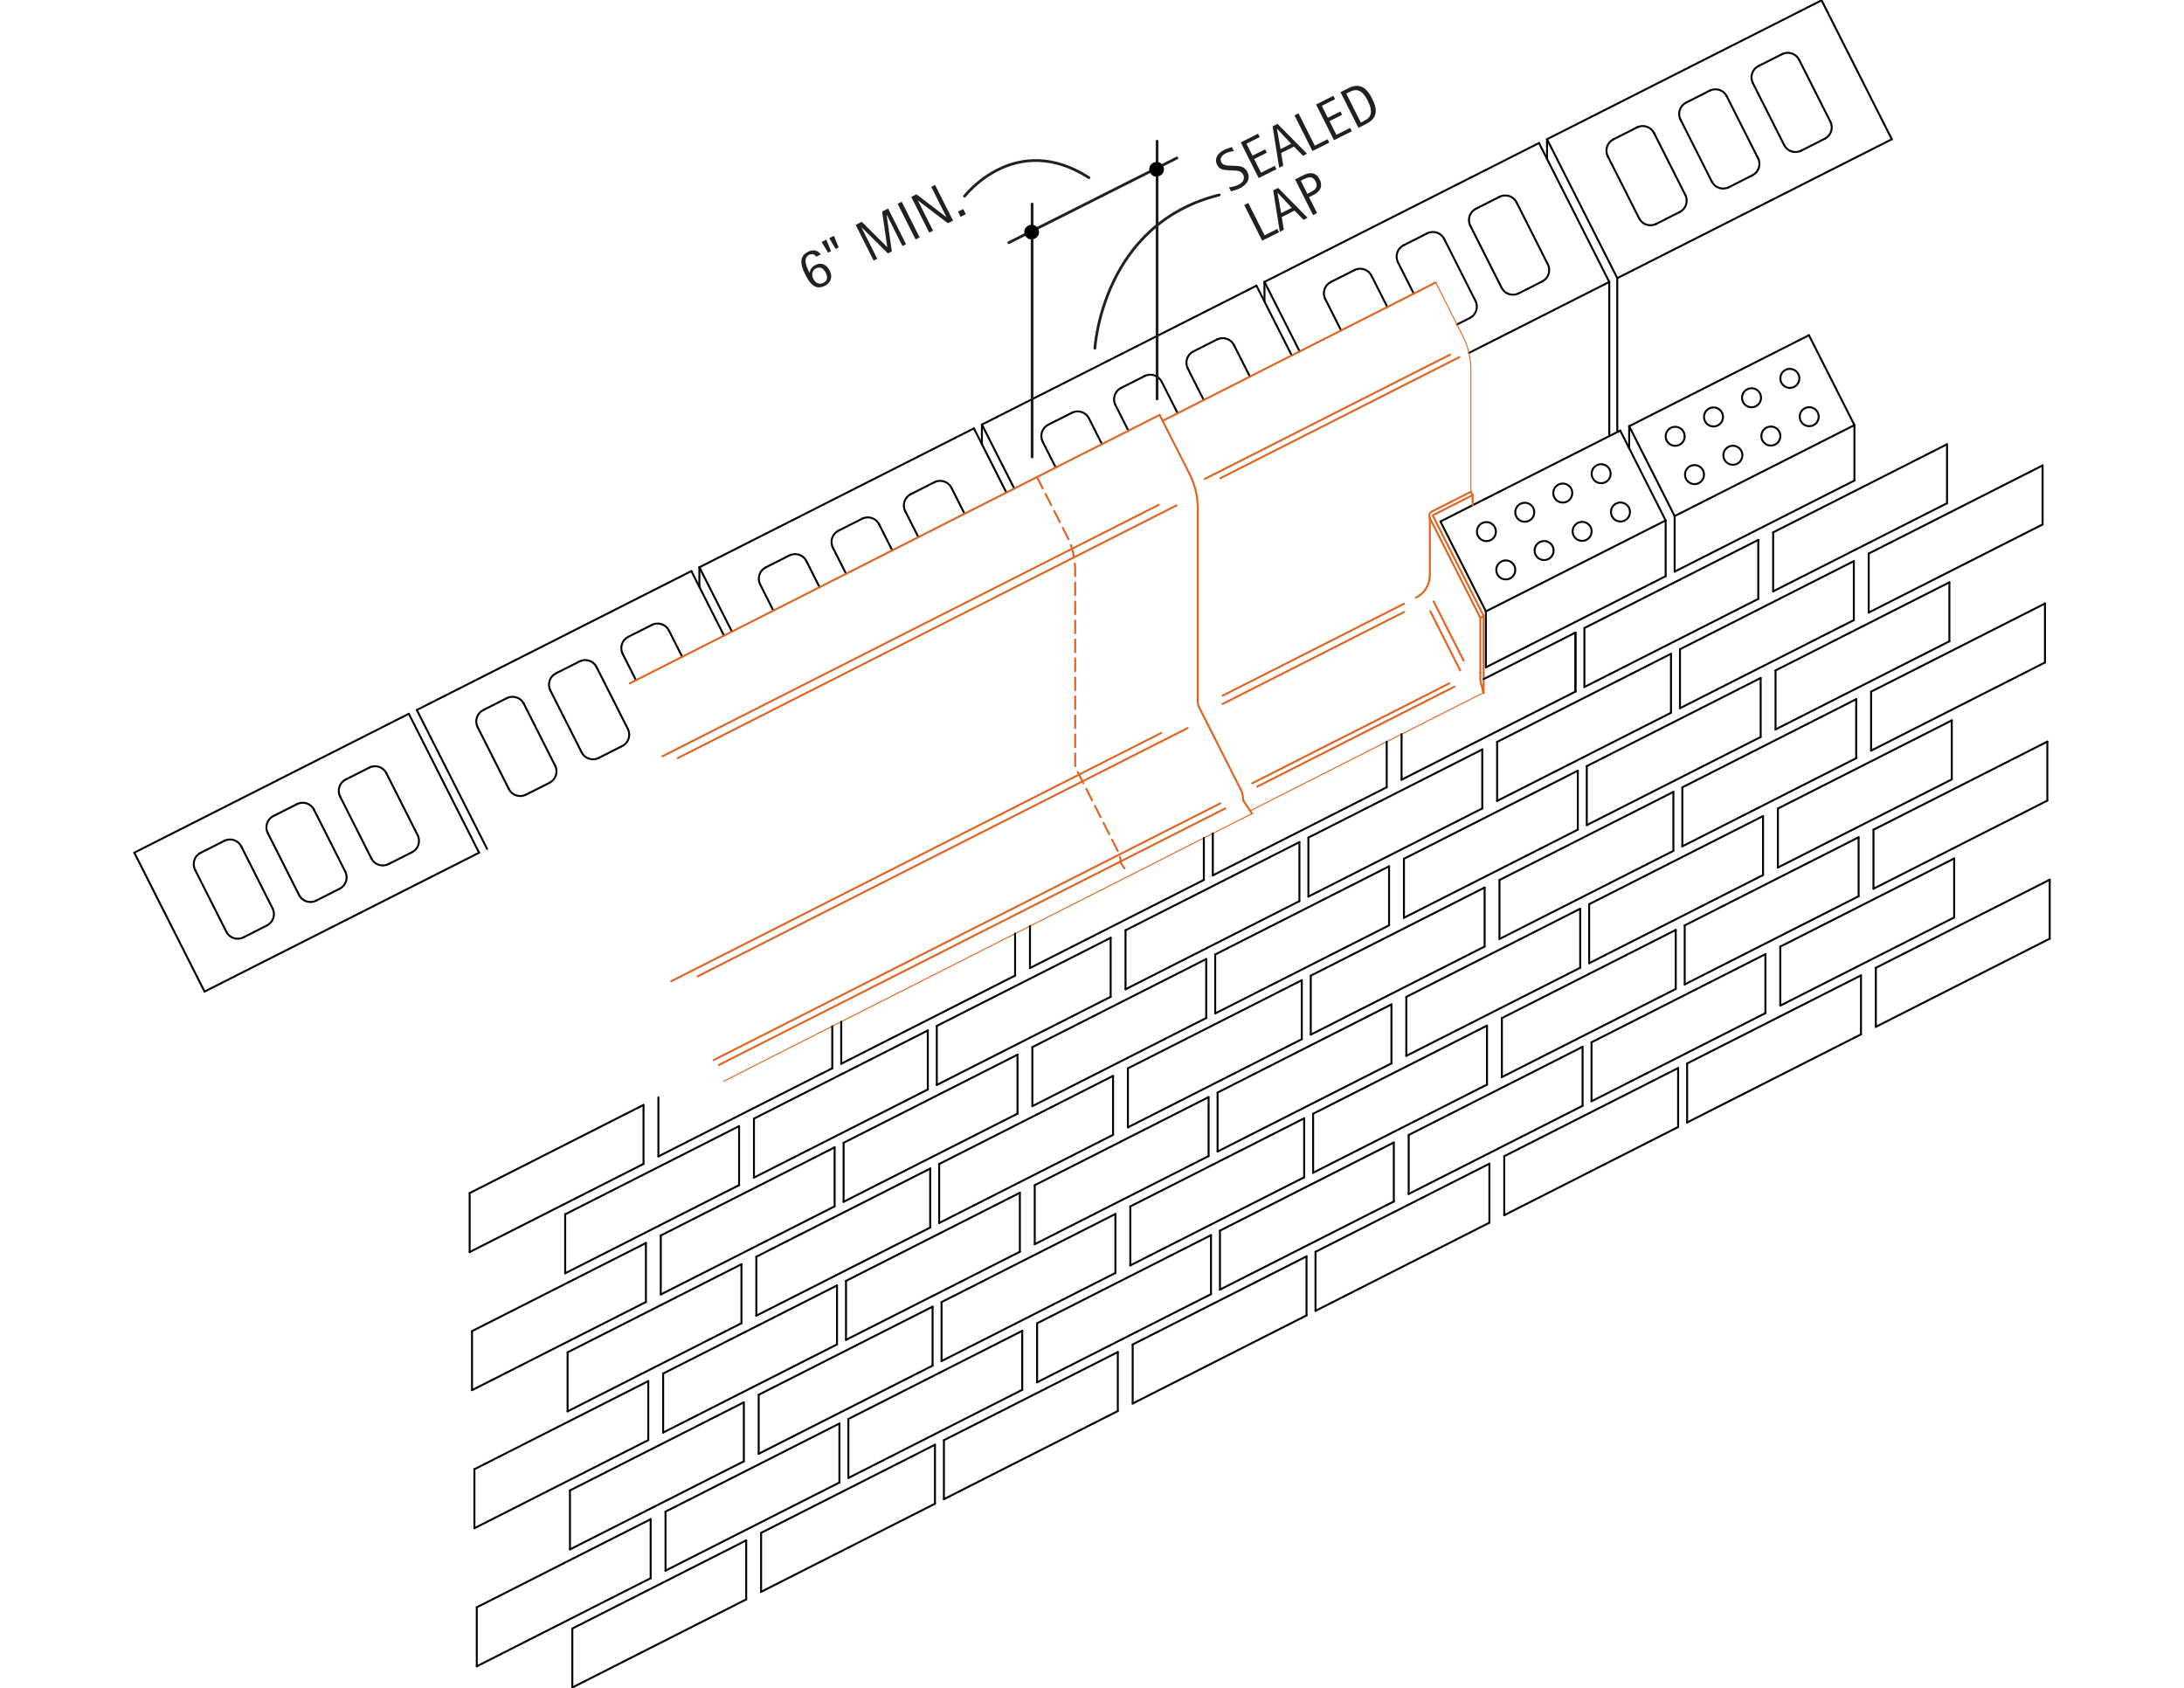 <?xml version="1.0" encoding="utf-8"?>
<!-- Generator: Adobe Illustrator 21.1.0, SVG Export Plug-In . SVG Version: 6.00 Build 0)  -->
<svg version="1.1" xmlns="http://www.w3.org/2000/svg" xmlns:xlink="http://www.w3.org/1999/xlink" x="0px" y="0px"
	 viewBox="0 0 792 612" style="enable-background:new 0 0 792 612;" xml:space="preserve">
<style type="text/css">
	.st0{fill:none;stroke:#000000;stroke-width:0.709;stroke-linecap:round;stroke-linejoin:round;stroke-miterlimit:10;}
	.st1{fill:none;stroke:#DF6420;stroke-width:0.709;stroke-linecap:round;stroke-linejoin:round;stroke-miterlimit:10;}
	
		.st2{fill:none;stroke:#DF6420;stroke-width:0.709;stroke-linecap:round;stroke-linejoin:round;stroke-miterlimit:10;stroke-dasharray:4.591,2.296;}
	.st3{fill:none;stroke:#DF6420;stroke-width:0.367;stroke-linecap:round;stroke-linejoin:round;stroke-miterlimit:10;}
	.st4{fill:#231F20;}
	.st5{fill:none;stroke:#231F20;stroke-linecap:round;stroke-linejoin:round;stroke-miterlimit:10;}
	.st6{fill:none;stroke:#000000;stroke-width:2.661;stroke-linecap:round;stroke-linejoin:round;stroke-miterlimit:10;}
</style>
<g id="BASE-OTHER">
	<g id="LINE">
		<line class="st0" x1="253.62" y1="205.69" x2="353.18" y2="155.33"/>
	</g>
	<g id="LINE_4_">
		<line class="st0" x1="353.18" y1="155.33" x2="364.94" y2="178.59"/>
	</g>
	<g id="LINE_5_">
		<line class="st0" x1="367.81" y1="177.14" x2="356.08" y2="153.95"/>
	</g>
	<g id="LINE_6_">
		<line class="st0" x1="378.12" y1="160.16" x2="382.85" y2="169.52"/>
	</g>
	<g id="ARC">
		<path class="st0" d="M345.03,176.87c-1.14-2.26-3.9-3.17-6.17-2.03"/>
	</g>
	<g id="LINE_10_">
		<line class="st0" x1="302.03" y1="198.58" x2="306.81" y2="208.05"/>
	</g>
	<g id="ARC_1_">
		<path class="st0" d="M304.06,192.42c-2.26,1.14-3.17,3.9-2.03,6.17"/>
	</g>
	<g id="LINE_11_">
		<line class="st0" x1="323.56" y1="199.56" x2="318.8" y2="190.12"/>
	</g>
	<g id="LINE_12_">
		<line class="st0" x1="312.63" y1="188.09" x2="304.06" y2="192.42"/>
	</g>
	<g id="ARC_2_">
		<path class="st0" d="M318.8,190.12c-1.14-2.26-3.9-3.17-6.17-2.03"/>
	</g>
	<g id="LINE_13_">
		<line class="st0" x1="328.27" y1="185.34" x2="333.03" y2="194.76"/>
	</g>
	<g id="LINE_14_">
		<line class="st0" x1="338.86" y1="174.84" x2="330.29" y2="179.17"/>
	</g>
	<g id="ARC_3_">
		<path class="st0" d="M330.29,179.17c-2.26,1.14-3.17,3.9-2.03,6.17"/>
	</g>
	<g id="LINE_15_">
		<line class="st0" x1="349.78" y1="186.28" x2="345.03" y2="176.87"/>
	</g>
	<g id="LINE_19_">
		<line class="st0" x1="356.08" y1="153.95" x2="455.64" y2="103.59"/>
	</g>
	<g id="LINE_20_">
		<line class="st0" x1="415.09" y1="136.35" x2="406.52" y2="140.68"/>
	</g>
	<g id="ARC_5_">
		<path class="st0" d="M380.15,153.99c-2.26,1.14-3.17,3.9-2.03,6.17"/>
	</g>
	<g id="LINE_24_">
		<line class="st0" x1="399.6" y1="161.03" x2="394.89" y2="151.69"/>
	</g>
	<g id="LINE_25_">
		<line class="st0" x1="388.72" y1="149.67" x2="380.15" y2="153.99"/>
	</g>
	<g id="ARC_6_">
		<path class="st0" d="M394.89,151.69c-1.14-2.26-3.9-3.17-6.17-2.03"/>
	</g>
	<g id="LINE_26_">
		<line class="st0" x1="404.49" y1="146.85" x2="409.2" y2="156.17"/>
	</g>
	<g id="ARC_7_">
		<path class="st0" d="M406.52,140.68c-2.26,1.14-3.17,3.9-2.03,6.17"/>
	</g>
	<g id="LINE_27_">
		<line class="st0" x1="458.55" y1="102.21" x2="558.1" y2="51.86"/>
	</g>
	<g id="LINE_28_">
		<line class="st0" x1="491.18" y1="97.93" x2="482.61" y2="102.25"/>
	</g>
	<g id="LINE_31_">
		<line class="st0" x1="453.26" y1="136.56" x2="447.49" y2="125.13"/>
	</g>
	<g id="ARC_8_">
		<path class="st0" d="M432.76,127.43c-2.26,1.14-3.17,3.9-2.03,6.17"/>
	</g>
	<g id="LINE_32_">
		<line class="st0" x1="430.73" y1="133.6" x2="436.51" y2="145.05"/>
	</g>
	<g id="LINE_33_">
		<line class="st0" x1="427.05" y1="149.84" x2="421.26" y2="138.38"/>
	</g>
	<g id="ARC_9_">
		<path class="st0" d="M421.26,138.38c-1.14-2.26-3.9-3.17-6.17-2.03"/>
	</g>
	<g id="LINE_34_">
		<line class="st0" x1="441.33" y1="123.1" x2="432.76" y2="127.43"/>
	</g>
	<g id="ARC_10_">
		<path class="st0" d="M447.49,125.13c-1.14-2.26-3.9-3.17-6.17-2.03"/>
	</g>
	<g id="LINE_35_">
		<line class="st0" x1="471.3" y1="127.42" x2="458.55" y2="102.21"/>
	</g>
	<g id="LINE_36_">
		<line class="st0" x1="455.64" y1="103.59" x2="468.43" y2="128.88"/>
	</g>
	<g id="LINE_38_">
		<line class="st0" x1="480.59" y1="108.42" x2="486.33" y2="119.81"/>
	</g>
	<g id="ARC_11_">
		<path class="st0" d="M482.61,102.25c-2.26,1.14-3.17,3.9-2.03,6.17"/>
	</g>
	<g id="ARC_12_">
		<path class="st0" d="M72.77,309.21c-2.26,1.14-3.17,3.9-2.03,6.17"/>
	</g>
	<g id="ARC_13_">
		<path class="st0" d="M87.5,306.91c-1.14-2.26-3.9-3.17-6.17-2.03"/>
	</g>
	<g id="ARC_14_">
		<path class="st0" d="M96.82,335.56c2.26-1.14,3.17-3.9,2.03-6.17"/>
	</g>
	<g id="ARC_15_">
		<path class="st0" d="M82.09,337.86c1.14,2.26,3.9,3.17,6.17,2.03"/>
	</g>
	<g id="ARC_16_">
		<path class="st0" d="M123.19,322.24c2.26-1.14,3.17-3.9,2.03-6.17"/>
	</g>
	<g id="ARC_17_">
		<path class="st0" d="M108.46,324.54c1.14,2.26,3.9,3.17,6.17,2.03"/>
	</g>
	<g id="ARC_18_">
		<path class="st0" d="M99.13,295.89c-2.26,1.14-3.17,3.9-2.03,6.17"/>
	</g>
	<g id="ARC_19_">
		<path class="st0" d="M113.87,293.59c-1.14-2.26-3.9-3.17-6.17-2.03"/>
	</g>
	<g id="ARC_20_">
		<path class="st0" d="M149.43,309c2.26-1.14,3.17-3.9,2.03-6.17"/>
	</g>
	<g id="ARC_21_">
		<path class="st0" d="M134.69,311.29c1.14,2.26,3.9,3.17,6.17,2.03"/>
	</g>
	<g id="ARC_22_">
		<path class="st0" d="M125.37,282.64c-2.26,1.14-3.17,3.9-2.03,6.17"/>
	</g>
	<g id="ARC_23_">
		<path class="st0" d="M140.11,280.35c-1.14-2.26-3.9-3.17-6.17-2.03"/>
	</g>
	<g id="LINE_88_">
		<line class="st0" x1="107.7" y1="291.57" x2="99.13" y2="295.89"/>
	</g>
	<g id="LINE_89_">
		<line class="st0" x1="125.22" y1="316.08" x2="113.87" y2="293.59"/>
	</g>
	<g id="LINE_90_">
		<line class="st0" x1="114.63" y1="326.57" x2="123.19" y2="322.24"/>
	</g>
	<g id="LINE_91_">
		<line class="st0" x1="97.11" y1="302.06" x2="108.46" y2="324.54"/>
	</g>
	<g id="LINE_92_">
		<line class="st0" x1="123.34" y1="288.81" x2="134.69" y2="311.29"/>
	</g>
	<g id="LINE_93_">
		<line class="st0" x1="140.86" y1="313.32" x2="149.43" y2="309"/>
	</g>
	<g id="LINE_94_">
		<line class="st0" x1="151.46" y1="302.83" x2="140.11" y2="280.35"/>
	</g>
	<g id="LINE_95_">
		<line class="st0" x1="133.94" y1="278.32" x2="125.37" y2="282.64"/>
	</g>
	<g id="LINE_96_">
		<line class="st0" x1="81.33" y1="304.88" x2="72.77" y2="309.21"/>
	</g>
	<g id="LINE_97_">
		<line class="st0" x1="98.85" y1="329.39" x2="87.5" y2="306.91"/>
	</g>
	<g id="LINE_98_">
		<line class="st0" x1="88.26" y1="339.89" x2="96.82" y2="335.56"/>
	</g>
	<g id="LINE_99_">
		<line class="st0" x1="70.74" y1="315.38" x2="82.09" y2="337.86"/>
	</g>
	<g id="LINE_100_">
		<line class="st0" x1="74.18" y1="359.54" x2="48.7" y2="309.17"/>
	</g>
	<g id="LINE_101_">
		<line class="st0" x1="173.73" y1="309.18" x2="74.18" y2="359.54"/>
	</g>
	<g id="LINE_102_">
		<line class="st0" x1="148.25" y1="258.81" x2="173.73" y2="309.18"/>
	</g>
	<g id="LINE_103_">
		<line class="st0" x1="48.7" y1="309.17" x2="148.25" y2="258.81"/>
	</g>
	<g id="LINE_105_">
		<line class="st0" x1="151.16" y1="257.43" x2="250.72" y2="207.07"/>
	</g>
	<g id="LINE_106_">
		<line class="st0" x1="190.72" y1="288.15" x2="199.29" y2="283.82"/>
	</g>
	<g id="LINE_107_">
		<line class="st0" x1="201.32" y1="277.65" x2="189.96" y2="255.17"/>
	</g>
	<g id="LINE_108_">
		<line class="st0" x1="176.64" y1="307.8" x2="151.16" y2="257.43"/>
	</g>
	<g id="LINE_109_">
		<line class="st0" x1="173.2" y1="263.64" x2="184.55" y2="286.12"/>
	</g>
	<g id="ARC_24_">
		<path class="st0" d="M184.55,286.12c1.14,2.26,3.9,3.17,6.17,2.03"/>
	</g>
	<g id="ARC_25_">
		<path class="st0" d="M175.23,257.47c-2.26,1.14-3.17,3.9-2.03,6.17"/>
	</g>
	<g id="LINE_110_">
		<line class="st0" x1="183.8" y1="253.14" x2="175.23" y2="257.47"/>
	</g>
	<g id="ARC_26_">
		<path class="st0" d="M189.96,255.17c-1.14-2.26-3.9-3.17-6.17-2.03"/>
	</g>
	<g id="LINE_111_">
		<line class="st0" x1="225.8" y1="237.07" x2="230.63" y2="246.64"/>
	</g>
	<g id="ARC_27_">
		<path class="st0" d="M225.66,270.5c2.26-1.14,3.17-3.9,2.03-6.17"/>
	</g>
	<g id="LINE_112_">
		<line class="st0" x1="217.09" y1="274.83" x2="225.66" y2="270.5"/>
	</g>
	<g id="ARC_28_">
		<path class="st0" d="M210.92,272.8c1.14,2.26,3.9,3.17,6.17,2.03"/>
	</g>
	<g id="ARC_29_">
		<path class="st0" d="M199.29,283.82c2.26-1.14,3.17-3.9,2.03-6.17"/>
	</g>
	<g id="LINE_113_">
		<line class="st0" x1="199.57" y1="250.32" x2="210.92" y2="272.8"/>
	</g>
	<g id="LINE_114_">
		<line class="st0" x1="210.17" y1="239.83" x2="201.6" y2="244.15"/>
	</g>
	<g id="ARC_30_">
		<path class="st0" d="M201.6,244.15c-2.26,1.14-3.17,3.9-2.03,6.17"/>
	</g>
	<g id="LINE_115_">
		<line class="st0" x1="227.69" y1="264.34" x2="216.33" y2="241.86"/>
	</g>
	<g id="ARC_31_">
		<path class="st0" d="M216.33,241.86c-1.14-2.26-3.9-3.17-6.17-2.03"/>
	</g>
	<g id="LINE_116_">
		<line class="st0" x1="236.4" y1="226.58" x2="227.83" y2="230.91"/>
	</g>
	<g id="ARC_32_">
		<path class="st0" d="M227.83,230.91c-2.26,1.14-3.17,3.9-2.03,6.17"/>
	</g>
	<g id="LINE_117_">
		<line class="st0" x1="247.39" y1="238.15" x2="242.57" y2="228.61"/>
	</g>
	<g id="ARC_33_">
		<path class="st0" d="M242.57,228.61c-1.14-2.26-3.9-3.17-6.17-2.03"/>
	</g>
	<g id="LINE_118_">
		<line class="st0" x1="250.72" y1="207.07" x2="262.55" y2="230.47"/>
	</g>
	<g id="LINE_119_">
		<line class="st0" x1="265.42" y1="229.01" x2="253.62" y2="205.69"/>
	</g>
	<g id="LINE_203_">
		<line class="st0" x1="286.26" y1="201.4" x2="277.69" y2="205.73"/>
	</g>
	<g id="ARC_34_">
		<path class="st0" d="M292.43,203.43c-1.14-2.26-3.9-3.17-6.17-2.03"/>
	</g>
	<g id="LINE_204_">
		<line class="st0" x1="275.66" y1="211.9" x2="280.46" y2="221.4"/>
	</g>
	<g id="ARC_35_">
		<path class="st0" d="M277.69,205.73c-2.26,1.14-3.17,3.9-2.03,6.17"/>
	</g>
	<g id="LINE_205_">
		<line class="st0" x1="297.21" y1="212.91" x2="292.43" y2="203.43"/>
	</g>
	<g id="LINE_225_">
		<line class="st0" x1="538.84" y1="221.68" x2="604.03" y2="188.71"/>
	</g>
	<g id="LINE_226_">
		<line class="st0" x1="587.55" y1="156.12" x2="522.36" y2="189.09"/>
	</g>
	<g id="CIRCLE">
		<path class="st0" d="M563.27,178.78c0-1.9,1.54-3.45,3.45-3.45s3.45,1.54,3.45,3.45c0,1.9-1.54,3.45-3.45,3.45
			S563.27,180.68,563.27,178.78L563.27,178.78z"/>
	</g>
	<g id="LINE_227_">
		<line class="st0" x1="558.1" y1="51.86" x2="583.58" y2="102.23"/>
	</g>
	<g id="LINE_228_">
		<line class="st0" x1="583.58" y1="102.23" x2="532.69" y2="127.97"/>
	</g>
	<g id="ARC_38_">
		<path class="st0" d="M585.08,50.52c-2.26,1.14-3.17,3.9-2.03,6.17"/>
	</g>
	<g id="ARC_39_">
		<path class="st0" d="M599.81,48.22c-1.14-2.26-3.9-3.17-6.17-2.03"/>
	</g>
	<g id="ARC_40_">
		<path class="st0" d="M609.14,76.87c2.26-1.14,3.17-3.9,2.03-6.17"/>
	</g>
	<g id="ARC_41_">
		<path class="st0" d="M594.4,79.16c1.14,2.26,3.9,3.17,6.17,2.03"/>
	</g>
	<g id="ARC_42_">
		<path class="st0" d="M635.51,63.55c2.26-1.14,3.17-3.9,2.03-6.17"/>
	</g>
	<g id="ARC_43_">
		<path class="st0" d="M620.77,65.85c1.14,2.26,3.9,3.17,6.17,2.03"/>
	</g>
	<g id="ARC_44_">
		<path class="st0" d="M611.45,37.2c-2.26,1.14-3.17,3.9-2.03,6.17"/>
	</g>
	<g id="ARC_45_">
		<path class="st0" d="M626.18,34.9c-1.14-2.26-3.9-3.17-6.17-2.03"/>
	</g>
	<g id="ARC_46_">
		<path class="st0" d="M661.74,50.3c2.26-1.14,3.17-3.9,2.03-6.17"/>
	</g>
	<g id="ARC_47_">
		<path class="st0" d="M647,52.6c1.14,2.26,3.9,3.17,6.17,2.03"/>
	</g>
	<g id="ARC_48_">
		<path class="st0" d="M637.68,23.95c-2.26,1.14-3.17,3.9-2.03,6.17"/>
	</g>
	<g id="ARC_49_">
		<path class="st0" d="M652.42,21.66c-1.14-2.26-3.9-3.17-6.17-2.03"/>
	</g>
	<g id="LINE_260_">
		<line class="st0" x1="620.01" y1="32.87" x2="611.45" y2="37.2"/>
	</g>
	<g id="LINE_261_">
		<line class="st0" x1="637.53" y1="57.38" x2="626.18" y2="34.9"/>
	</g>
	<g id="LINE_262_">
		<line class="st0" x1="626.94" y1="67.88" x2="635.51" y2="63.55"/>
	</g>
	<g id="LINE_263_">
		<line class="st0" x1="609.42" y1="43.37" x2="620.77" y2="65.85"/>
	</g>
	<g id="LINE_264_">
		<line class="st0" x1="635.65" y1="30.12" x2="647" y2="52.6"/>
	</g>
	<g id="LINE_265_">
		<line class="st0" x1="653.17" y1="54.63" x2="661.74" y2="50.3"/>
	</g>
	<g id="LINE_266_">
		<line class="st0" x1="663.77" y1="44.14" x2="652.42" y2="21.66"/>
	</g>
	<g id="LINE_267_">
		<line class="st0" x1="646.25" y1="19.63" x2="637.68" y2="23.95"/>
	</g>
	<g id="LINE_268_">
		<line class="st0" x1="593.64" y1="46.19" x2="585.08" y2="50.52"/>
	</g>
	<g id="LINE_269_">
		<line class="st0" x1="611.16" y1="70.7" x2="599.81" y2="48.22"/>
	</g>
	<g id="LINE_270_">
		<line class="st0" x1="600.57" y1="81.19" x2="609.14" y2="76.87"/>
	</g>
	<g id="LINE_271_">
		<line class="st0" x1="583.05" y1="56.68" x2="594.4" y2="79.16"/>
	</g>
	<g id="LINE_272_">
		<line class="st0" x1="586.49" y1="100.85" x2="561.01" y2="50.47"/>
	</g>
	<g id="LINE_273_">
		<line class="st0" x1="686.04" y1="50.49" x2="586.49" y2="100.85"/>
	</g>
	<g id="LINE_274_">
		<line class="st0" x1="660.57" y1="0.12" x2="686.04" y2="50.49"/>
	</g>
	<g id="LINE_275_">
		<line class="st0" x1="561.01" y1="50.47" x2="660.57" y2="0.12"/>
	</g>
	<g id="LINE_296_">
		<line class="st0" x1="522.36" y1="189.09" x2="538.84" y2="221.68"/>
	</g>
	<g id="CIRCLE_1_">
		<path class="st0" d="M542.6,206.65c0-1.9,1.54-3.45,3.45-3.45c1.9,0,3.45,1.54,3.45,3.45c0,1.9-1.54,3.45-3.45,3.45
			C544.14,210.1,542.6,208.55,542.6,206.65L542.6,206.65z"/>
	</g>
	<g id="CIRCLE_2_">
		<path class="st0" d="M535.58,192.76c0-1.9,1.54-3.45,3.45-3.45c1.9,0,3.45,1.54,3.45,3.45c0,1.9-1.54,3.45-3.45,3.45
			C537.13,196.21,535.58,194.66,535.58,192.76L535.58,192.76z"/>
	</g>
	<g id="CIRCLE_3_">
		<path class="st0" d="M549.49,185.74c0-1.9,1.54-3.45,3.45-3.45c1.9,0,3.45,1.54,3.45,3.45c0,1.9-1.54,3.45-3.45,3.45
			C551.03,189.19,549.49,187.64,549.49,185.74L549.49,185.74z"/>
	</g>
	<g id="CIRCLE_4_">
		<path class="st0" d="M556.5,199.63c0-1.9,1.54-3.45,3.45-3.45s3.45,1.54,3.45,3.45c0,1.9-1.54,3.45-3.45,3.45
			S556.5,201.53,556.5,199.63L556.5,199.63z"/>
	</g>
	<g id="LINE_303_">
		<line class="st0" x1="533.19" y1="81.86" x2="544.54" y2="104.34"/>
	</g>
	<g id="LINE_304_">
		<line class="st0" x1="506.95" y1="95.11" x2="512.68" y2="106.46"/>
	</g>
	<g id="LINE_305_">
		<line class="st0" x1="535.07" y1="109.12" x2="523.72" y2="86.64"/>
	</g>
	<g id="ARC_53_">
		<path class="st0" d="M559.28,102.04c2.26-1.14,3.17-3.9,2.03-6.17"/>
	</g>
	<g id="ARC_54_">
		<path class="st0" d="M497.35,99.96c-1.14-2.26-3.9-3.17-6.17-2.03"/>
	</g>
	<g id="LINE_306_">
		<line class="st0" x1="503.09" y1="111.32" x2="497.35" y2="99.96"/>
	</g>
	<g id="ARC_55_">
		<path class="st0" d="M544.54,104.34c1.14,2.26,3.9,3.17,6.17,2.03"/>
	</g>
	<g id="LINE_307_">
		<line class="st0" x1="528.36" y1="117.65" x2="533.04" y2="115.29"/>
	</g>
	<g id="ARC_56_">
		<path class="st0" d="M533.04,115.29c2.26-1.14,3.17-3.9,2.03-6.17"/>
	</g>
	<g id="LINE_308_">
		<line class="st0" x1="550.71" y1="106.37" x2="559.28" y2="102.04"/>
	</g>
	<g id="ARC_57_">
		<path class="st0" d="M508.98,88.94c-2.26,1.14-3.17,3.9-2.03,6.17"/>
	</g>
	<g id="ARC_58_">
		<path class="st0" d="M523.72,86.64c-1.14-2.26-3.9-3.17-6.17-2.03"/>
	</g>
	<g id="LINE_309_">
		<line class="st0" x1="517.55" y1="84.61" x2="508.98" y2="88.94"/>
	</g>
	<g id="ARC_59_">
		<path class="st0" d="M549.96,73.39c-1.14-2.26-3.9-3.17-6.17-2.03"/>
	</g>
	<g id="ARC_60_">
		<path class="st0" d="M535.22,75.69c-2.26,1.14-3.17,3.9-2.03,6.17"/>
	</g>
	<g id="LINE_310_">
		<line class="st0" x1="543.79" y1="71.36" x2="535.22" y2="75.69"/>
	</g>
	<g id="LINE_311_">
		<line class="st0" x1="561.31" y1="95.87" x2="549.96" y2="73.39"/>
	</g>
	<g id="LINE_313_">
		<line class="st0" x1="604.03" y1="188.71" x2="587.55" y2="156.12"/>
	</g>
	<g id="CIRCLE_5_">
		<path class="st0" d="M577.18,171.76c0-1.9,1.54-3.45,3.45-3.45c1.9,0,3.45,1.54,3.45,3.45s-1.54,3.45-3.45,3.45
			C578.72,175.21,577.18,173.66,577.18,171.76L577.18,171.76z"/>
	</g>
	<g id="CIRCLE_6_">
		<path class="st0" d="M604.03,158.2c0-1.9,1.54-3.45,3.45-3.45c1.9,0,3.45,1.54,3.45,3.45s-1.54,3.45-3.45,3.45
			C605.57,161.65,604.03,160.1,604.03,158.2L604.03,158.2z"/>
	</g>
	<g id="CIRCLE_7_">
		<path class="st0" d="M611.04,172.09c0-1.9,1.54-3.45,3.45-3.45c1.9,0,3.45,1.54,3.45,3.45c0,1.9-1.54,3.45-3.45,3.45
			C612.59,175.54,611.04,173.99,611.04,172.09L611.04,172.09z"/>
	</g>
	<g id="CIRCLE_8_">
		<path class="st0" d="M617.93,151.18c0-1.9,1.54-3.45,3.45-3.45s3.45,1.54,3.45,3.45c0,1.9-1.54,3.45-3.45,3.45
			S617.93,153.08,617.93,151.18L617.93,151.18z"/>
	</g>
	<g id="CIRCLE_9_">
		<path class="st0" d="M624.95,165.07c0-1.9,1.54-3.45,3.45-3.45c1.9,0,3.45,1.54,3.45,3.45s-1.54,3.45-3.45,3.45
			C626.49,168.51,624.95,166.97,624.95,165.07L624.95,165.07z"/>
	</g>
	<g id="CIRCLE_10_">
		<path class="st0" d="M638.73,158.11c0-1.9,1.54-3.45,3.45-3.45s3.45,1.54,3.45,3.45s-1.54,3.45-3.45,3.45
			S638.73,160.01,638.73,158.11L638.73,158.11z"/>
	</g>
	<g id="CIRCLE_11_">
		<path class="st0" d="M631.72,144.22c0-1.9,1.54-3.45,3.45-3.45c1.9,0,3.45,1.54,3.45,3.45c0,1.9-1.54,3.45-3.45,3.45
			C633.26,147.67,631.72,146.12,631.72,144.22L631.72,144.22z"/>
	</g>
	<g id="CIRCLE_12_">
		<path class="st0" d="M652.64,151.09c0-1.9,1.54-3.45,3.45-3.45c1.9,0,3.45,1.54,3.45,3.45c0,1.9-1.54,3.45-3.45,3.45
			C654.18,154.53,652.64,152.99,652.64,151.09L652.64,151.09z"/>
	</g>
	<g id="CIRCLE_13_">
		<path class="st0" d="M645.62,137.2c0-1.9,1.54-3.45,3.45-3.45c1.9,0,3.45,1.54,3.45,3.45c0,1.9-1.54,3.45-3.45,3.45
			C647.17,140.64,645.62,139.1,645.62,137.2L645.62,137.2z"/>
	</g>
	<g id="LINE_319_">
		<line class="st0" x1="655.99" y1="121.55" x2="590.8" y2="154.53"/>
	</g>
	<g id="LINE_320_">
		<line class="st0" x1="672.48" y1="154.14" x2="655.99" y2="121.55"/>
	</g>
	<g id="LINE_321_">
		<line class="st0" x1="607.29" y1="187.12" x2="672.48" y2="154.14"/>
	</g>
	<g id="LINE_322_">
		<line class="st0" x1="590.8" y1="154.53" x2="607.29" y2="187.12"/>
	</g>
	<g id="CIRCLE_14_">
		<path class="st0" d="M570.29,192.67c0-1.9,1.54-3.45,3.45-3.45c1.9,0,3.45,1.54,3.45,3.45c0,1.9-1.54,3.45-3.45,3.45
			C571.83,196.12,570.29,194.57,570.29,192.67L570.29,192.67z"/>
	</g>
	<g id="CIRCLE_15_">
		<path class="st0" d="M584.19,185.65c0-1.9,1.54-3.45,3.45-3.45c1.9,0,3.45,1.54,3.45,3.45c0,1.9-1.54,3.45-3.45,3.45
			C585.73,189.09,584.19,187.55,584.19,185.65L584.19,185.65z"/>
	</g>
</g>
<g id="BASE-COPPER">
	<g id="LINE_1_">
		<line class="st1" x1="245.78" y1="274.88" x2="426.65" y2="183.25"/>
	</g>
	<g id="LINE_2_">
		<line class="st1" x1="240.23" y1="274.22" x2="420.21" y2="183.04"/>
	</g>
	<g id="LINE_3_">
		<line class="st1" x1="228.42" y1="247.76" x2="420.52" y2="150.44"/>
	</g>
	<g id="LINE_7_">
		<line class="st1" x1="436.9" y1="173.65" x2="525.88" y2="128.58"/>
	</g>
	<g id="LINE_8_">
		<line class="st1" x1="442.59" y1="173.38" x2="529.2" y2="129.5"/>
	</g>
	<g id="LINE_9_">
		<line class="st1" x1="420.52" y1="150.44" x2="431.4" y2="171.91"/>
	</g>
	<g id="LWPOLYLINE">
		<path class="st2" d="M376.05,172.96l10.88,21.47c1.95,3.86,2.97,8.12,2.97,12.45V277c0,0.72,0.17,1.43,0.5,2.07l15,29.61
			c0.65,1.29,0.99,2.71,0.99,4.15l2.51,3.7"/>
	</g>
	<g id="LINE_16_">
		<line class="st1" x1="443.37" y1="255.24" x2="509.15" y2="221.91"/>
	</g>
	<g id="LINE_17_">
		<line class="st1" x1="443.37" y1="252.24" x2="509.15" y2="218.91"/>
	</g>
	<g id="LINE_18_">
		<line class="st1" x1="434.37" y1="184.36" x2="434.37" y2="254.47"/>
	</g>
	<g id="ARC_4_">
		<path class="st1" d="M434.37,184.36c0-4.33-1.02-8.59-2.97-12.45"/>
	</g>
	<g id="LINE_29_">
		<line class="st1" x1="421.61" y1="152.59" x2="520.64" y2="102.42"/>
	</g>
	<g id="LWPOLYLINE_3_">
		<line class="st3" x1="262.44" y1="392.06" x2="454.04" y2="294.99"/>
	</g>
	<g id="LINE_39_">
		<line class="st1" x1="260.65" y1="386.17" x2="444.35" y2="293.1"/>
	</g>
	<g id="LINE_40_">
		<line class="st1" x1="252.98" y1="354.01" x2="430.69" y2="263.98"/>
	</g>
	<g id="LINE_70_">
		<line class="st1" x1="258.83" y1="384.36" x2="442.54" y2="291.29"/>
	</g>
	<g id="LINE_71_">
		<line class="st1" x1="243.4" y1="355.79" x2="421.11" y2="265.76"/>
	</g>
	<g id="LINE_217_">
		<line class="st1" x1="450.86" y1="290.3" x2="454.04" y2="294.99"/>
	</g>
	<g id="LINE_218_">
		<line class="st1" x1="434.87" y1="256.54" x2="449.87" y2="286.15"/>
	</g>
	<g id="ARC_36_">
		<path class="st1" d="M450.86,290.3c0-1.44-0.34-2.86-0.99-4.15"/>
	</g>
	<g id="ARC_37_">
		<path class="st1" d="M434.37,254.47c0,0.72,0.17,1.43,0.5,2.07"/>
	</g>
	<g id="LWPOLYLINE_4_">
		<path class="st3" d="M520.64,102.42l9.79,19.32c1.96,3.86,2.97,8.12,2.97,12.45v44.11"/>
	</g>
	<g id="LWPOLYLINE_5_">
		<line class="st3" x1="453.37" y1="294" x2="537.91" y2="251.17"/>
	</g>
	<g id="LINE_288_">
		<line class="st1" x1="455.89" y1="285.23" x2="527.4" y2="249"/>
	</g>
	<g id="LINE_289_">
		<line class="st1" x1="454.1" y1="284.01" x2="525.61" y2="247.78"/>
	</g>
	<g id="LWPOLYLINE_6_">
		<polyline class="st1" points="538.01,251.34 538.01,223.31 519.54,186.86 534.03,179.53 		"/>
	</g>
	<g id="LINE_290_">
		<line class="st1" x1="518.67" y1="221.64" x2="529.54" y2="243.12"/>
	</g>
	<g id="LINE_291_">
		<line class="st1" x1="519.87" y1="218.06" x2="530.75" y2="239.53"/>
	</g>
	<g id="LINE_293_">
		<line class="st1" x1="536.83" y1="224.03" x2="536.83" y2="243.93"/>
	</g>
	<g id="ARC_50_">
		<path class="st1" d="M536.83,246.28c0,0.37,0.05,0.74,0.14,1.11"/>
	</g>
	<g id="LINE_294_">
		<line class="st1" x1="536.97" y1="247.38" x2="537.91" y2="251.17"/>
	</g>
	<g id="LINE_295_">
		<line class="st1" x1="536.83" y1="243.93" x2="536.83" y2="246.28"/>
	</g>
	<g id="LINE_297_">
		<line class="st1" x1="518.52" y1="187.9" x2="536.83" y2="224.03"/>
	</g>
	<g id="LINE_298_">
		<line class="st1" x1="519.33" y1="185.43" x2="533.4" y2="178.3"/>
	</g>
	<g id="LINE_299_">
		<line class="st1" x1="518.52" y1="187.9" x2="518.52" y2="208.52"/>
	</g>
	<g id="ARC_51_">
		<path class="st1" d="M513.49,216.71c3.09-1.56,5.03-4.73,5.03-8.19"/>
	</g>
	<g id="ARC_52_">
		<path class="st1" d="M519.33,185.43c-0.9,0.46-1.27,1.56-0.81,2.47"/>
	</g>
	<g id="LINE_300_">
		<line class="st1" x1="536.83" y1="224.03" x2="538.01" y2="223.44"/>
	</g>
	<g id="LINE_302_">
		<line class="st1" x1="533.4" y1="178.3" x2="534.03" y2="179.53"/>
	</g>
</g>
<g id="CDATEXT">
	<g id="TEXT">
		<g>
			<path class="st4" d="M300.9,98.15c0.27,0.54,0.44,1.09,0.5,1.62c0.06,0.54,0.01,1.05-0.15,1.53s-0.41,0.92-0.77,1.32
				c-0.36,0.4-0.81,0.74-1.36,1.02c-0.62,0.31-1.19,0.49-1.71,0.54c-0.52,0.05-1,0.01-1.45-0.14c-0.44-0.14-0.85-0.37-1.23-0.68
				c-0.38-0.31-0.73-0.67-1.05-1.08c-0.32-0.41-0.62-0.85-0.89-1.33c-0.28-0.48-0.53-0.96-0.78-1.44c-0.24-0.48-0.47-0.97-0.68-1.47
				c-0.21-0.51-0.38-1.01-0.51-1.52c-0.13-0.51-0.2-1.01-0.22-1.5c-0.02-0.49,0.05-0.96,0.2-1.41c0.15-0.45,0.4-0.87,0.74-1.26
				c0.35-0.39,0.82-0.74,1.42-1.04c0.33-0.17,0.67-0.3,1.01-0.39c0.34-0.09,0.68-0.14,1.02-0.14s0.67,0.06,0.99,0.16
				c0.32,0.1,0.64,0.28,0.93,0.52c0.14,0.12,0.28,0.25,0.4,0.38c0.12,0.14,0.22,0.29,0.3,0.44l-1.63,0.82
				c-0.12-0.24-0.28-0.43-0.47-0.58c-0.19-0.15-0.41-0.25-0.64-0.31c-0.23-0.06-0.47-0.07-0.72-0.04c-0.25,0.03-0.49,0.11-0.72,0.22
				c-0.43,0.21-0.74,0.48-0.94,0.8c-0.2,0.32-0.32,0.68-0.36,1.07s-0.02,0.79,0.07,1.22c0.09,0.42,0.21,0.84,0.36,1.25
				c0.15,0.41,0.32,0.81,0.5,1.19c0.18,0.38,0.35,0.71,0.5,1.01l0.04-0.02c0.03-0.32,0.11-0.62,0.23-0.9
				c0.12-0.29,0.28-0.55,0.47-0.79c0.19-0.24,0.41-0.46,0.65-0.65c0.25-0.2,0.5-0.36,0.78-0.5c0.56-0.28,1.09-0.43,1.6-0.44
				c0.51-0.02,0.99,0.08,1.42,0.27c0.44,0.2,0.84,0.49,1.2,0.87C300.33,97.17,300.64,97.63,300.9,98.15z M299.44,98.89
				c-0.19-0.37-0.4-0.7-0.64-0.99c-0.24-0.29-0.5-0.51-0.79-0.66c-0.29-0.15-0.61-0.23-0.96-0.22c-0.35,0.01-0.73,0.12-1.15,0.32
				c-0.38,0.19-0.68,0.43-0.9,0.72c-0.22,0.29-0.36,0.59-0.43,0.93c-0.07,0.33-0.07,0.68,0,1.05c0.07,0.37,0.19,0.73,0.37,1.08
				c0.18,0.36,0.4,0.68,0.66,0.94c0.26,0.27,0.54,0.47,0.86,0.61c0.31,0.14,0.65,0.2,1.01,0.19c0.36-0.01,0.73-0.11,1.12-0.3
				c0.41-0.21,0.72-0.44,0.93-0.71c0.21-0.27,0.34-0.56,0.39-0.88c0.05-0.32,0.03-0.65-0.05-1.01
				C299.76,99.62,299.62,99.26,299.44,98.89z"/>
			<path class="st4" d="M301.38,91.07l-1.08,0.54l-2.35-3.87l1.7-0.86L301.38,91.07z M304.12,89.7l-1.08,0.54l-2.33-3.88l1.7-0.86
				L304.12,89.7z"/>
			<path class="st4" d="M327.27,89.22l-5.73-11.39l-0.04,0.02l1.92,13.3l-1.45,0.73l-9.53-9.47l-0.05,0.02l5.73,11.39l-1.31,0.66
				l-6.51-12.94l2.2-1.11l9.21,9.16l0.04-0.02l-1.86-12.86l2.17-1.09l6.51,12.94L327.27,89.22z"/>
			<path class="st4" d="M332.03,86.83l-6.51-12.94l1.47-0.74l6.51,12.94L332.03,86.83z"/>
			<path class="st4" d="M343.73,80.94l-10.81-8.22l-0.04,0.02l5.48,10.9l-1.39,0.7l-6.51-12.94l1.88-0.94l10.83,8.26l0.04-0.02
				l-5.5-10.94l1.38-0.7L345.61,80L343.73,80.94z"/>
			<path class="st4" d="M348.36,78.61l-0.94-1.88l1.88-0.94l0.94,1.88L348.36,78.61z"/>
		</g>
	</g>
	<g id="LINE_21_">
		<line class="st5" x1="365.84" y1="87.98" x2="426.79" y2="57.28"/>
	</g>
	<g id="TEXT_1_">
		<g>
			<path class="st4" d="M452.34,62.33c0.34,0.68,0.5,1.31,0.48,1.91c-0.02,0.6-0.17,1.14-0.45,1.64c-0.28,0.5-0.66,0.94-1.15,1.35
				c-0.49,0.4-1.03,0.75-1.62,1.05c-0.51,0.26-1.04,0.47-1.57,0.64c-0.53,0.17-1.07,0.33-1.62,0.46l-0.76-1.5
				c0.61-0.04,1.21-0.14,1.8-0.28c0.59-0.14,1.16-0.35,1.7-0.63c0.35-0.18,0.67-0.39,0.96-0.64c0.3-0.25,0.53-0.53,0.7-0.84
				c0.17-0.31,0.27-0.64,0.29-1c0.02-0.36-0.07-0.74-0.27-1.14c-0.18-0.36-0.4-0.64-0.65-0.84c-0.25-0.2-0.53-0.35-0.83-0.44
				s-0.62-0.15-0.96-0.18c-0.34-0.03-0.69-0.05-1.04-0.07l-1.47-0.07c-0.46-0.01-0.91-0.04-1.34-0.07
				c-0.43-0.03-0.84-0.11-1.24-0.23c-0.39-0.12-0.75-0.31-1.07-0.56c-0.32-0.25-0.6-0.62-0.84-1.09c-0.3-0.6-0.45-1.18-0.42-1.72
				s0.16-1.04,0.42-1.5c0.25-0.46,0.6-0.88,1.04-1.25c0.44-0.37,0.93-0.69,1.46-0.96c0.46-0.23,0.93-0.42,1.4-0.58
				c0.48-0.16,0.96-0.3,1.46-0.44l0.73,1.45c-0.52,0.04-1.05,0.13-1.59,0.28c-0.54,0.15-1.05,0.34-1.53,0.58
				c-0.31,0.16-0.59,0.35-0.85,0.57c-0.25,0.22-0.45,0.47-0.6,0.74c-0.15,0.27-0.23,0.57-0.24,0.89c-0.01,0.32,0.07,0.65,0.25,1
				c0.15,0.29,0.35,0.52,0.61,0.68c0.26,0.16,0.54,0.28,0.84,0.35c0.31,0.08,0.62,0.12,0.94,0.14c0.32,0.02,0.63,0.03,0.92,0.04
				l1.54,0.05c0.48,0.02,0.95,0.05,1.38,0.1c0.44,0.05,0.85,0.15,1.24,0.29c0.39,0.15,0.74,0.37,1.06,0.65
				C451.82,61.47,452.1,61.85,452.34,62.33z"/>
			<path class="st4" d="M456.45,64.57l-6.51-12.94l6.27-3.15l0.61,1.22l-4.8,2.41l2.18,4.33l4.58-2.3l0.61,1.22l-4.58,2.3l2.49,4.96
				l4.97-2.5l0.61,1.22L456.45,64.57z"/>
			<path class="st4" d="M472.53,56.48l-3.31-3.34l-4.62,2.32l0.75,4.62l-1.47,0.74l-2.38-15.02l1.79-0.9l10.69,10.84L472.53,56.48z
				 M463.1,46.68l-0.04,0.02l1.32,7.36l3.83-1.93L463.1,46.68z"/>
			<path class="st4" d="M475.94,54.77l-6.51-12.94l1.47-0.74l5.9,11.73l4.63-2.33l0.61,1.22L475.94,54.77z"/>
			<path class="st4" d="M483.77,50.83l-6.51-12.94l6.27-3.15l0.61,1.22l-4.8,2.41l2.18,4.33l4.58-2.3l0.61,1.22l-4.58,2.3l2.49,4.96
				l4.97-2.5l0.61,1.22L483.77,50.83z"/>
			<path class="st4" d="M497.58,35.72c0.21,0.41,0.4,0.83,0.58,1.27c0.18,0.44,0.33,0.88,0.46,1.33c0.12,0.45,0.21,0.9,0.25,1.34
				c0.04,0.45,0.03,0.89-0.04,1.32c-0.07,0.43-0.2,0.85-0.4,1.27c-0.2,0.41-0.47,0.8-0.84,1.17c-0.36,0.37-0.75,0.69-1.18,0.96
				c-0.43,0.27-0.88,0.52-1.34,0.75l-2.44,1.23l-6.51-12.94l2.91-1.47c1.04-0.52,1.98-0.79,2.83-0.82c0.84-0.02,1.61,0.15,2.3,0.52
				c0.69,0.37,1.31,0.9,1.87,1.61C496.6,33.97,497.11,34.79,497.58,35.72z M496,36.54c-0.15-0.3-0.32-0.61-0.5-0.93
				c-0.18-0.32-0.38-0.63-0.6-0.93c-0.22-0.3-0.45-0.58-0.71-0.84c-0.25-0.26-0.53-0.49-0.83-0.67c-0.29-0.18-0.62-0.32-0.96-0.4
				c-0.35-0.08-0.72-0.1-1.12-0.05c-0.39,0.04-0.78,0.14-1.15,0.29c-0.38,0.15-0.75,0.31-1.11,0.49l-0.82,0.42l5.29,10.51l0.99-0.5
				c0.37-0.18,0.73-0.39,1.08-0.63c0.36-0.23,0.67-0.51,0.93-0.84c0.35-0.44,0.56-0.91,0.63-1.41c0.07-0.51,0.06-1.02-0.04-1.55
				c-0.1-0.52-0.25-1.04-0.46-1.55C496.42,37.44,496.21,36.97,496,36.54z"/>
		</g>
	</g>
	<g id="TEXT_2_">
		<g>
			<path class="st4" d="M457.71,87.28l-6.51-12.94l1.47-0.74l5.9,11.73l4.64-2.33l0.61,1.22L457.71,87.28z"/>
			<path class="st4" d="M472.74,79.71l-3.31-3.34l-4.62,2.32l0.75,4.62l-1.46,0.74l-2.38-15.02l1.79-0.9l10.69,10.84L472.74,79.71z
				 M463.31,69.91l-0.04,0.02l1.33,7.36l3.83-1.93L463.31,69.91z"/>
			<path class="st4" d="M478.56,65.06c0.33,0.65,0.5,1.25,0.52,1.81c0.02,0.56-0.07,1.07-0.29,1.54c-0.22,0.47-0.55,0.89-0.99,1.28
				c-0.44,0.38-0.95,0.73-1.55,1.02l-1.54,0.77l2.91,5.78L476.16,78l-6.51-12.94l3-1.51c0.6-0.3,1.18-0.52,1.75-0.65
				c0.57-0.13,1.1-0.15,1.6-0.05c0.5,0.1,0.97,0.32,1.4,0.68C477.83,63.88,478.22,64.39,478.56,65.06z M477.1,65.82
				c-0.25-0.5-0.53-0.87-0.84-1.11c-0.31-0.24-0.63-0.37-0.98-0.41c-0.35-0.04-0.72,0-1.11,0.12c-0.39,0.12-0.8,0.29-1.23,0.5
				l-1.22,0.61l2.38,4.73l1.57-0.79c0.4-0.2,0.73-0.42,1.01-0.67c0.28-0.25,0.48-0.52,0.62-0.83c0.13-0.3,0.18-0.63,0.16-0.99
				C477.43,66.63,477.31,66.24,477.1,65.82z"/>
		</g>
	</g>
	<g id="LINE_22_">
		<line class="st5" x1="374.28" y1="165.71" x2="374.28" y2="73.99"/>
	</g>
	<g id="LINE_30_">
		<line class="st5" x1="419.6" y1="144.65" x2="419.6" y2="51.19"/>
	</g>
	<g id="LINE_391_">
		<path class="st5" d="M349.78,71.16c0,0,18.33-23.94,45.11-6.74"/>
	</g>
	<path class="st5" d="M397.05,126.28c0,0,2.56-45.09,45.11-55.59"/>
</g>
<g id="AXON-OTHER">
	<g id="LINE_23_">
		<line class="st0" x1="356.08" y1="153.95" x2="356.08" y2="161.08"/>
	</g>
	<g id="LINE_37_">
		<line class="st0" x1="458.55" y1="102.21" x2="458.55" y2="109.34"/>
	</g>
	<g id="LINE_41_">
		<line class="st0" x1="238.76" y1="419.3" x2="301.81" y2="387.35"/>
	</g>
	<g id="LINE_42_">
		<line class="st0" x1="204.96" y1="440.29" x2="268.02" y2="408.33"/>
	</g>
	<g id="LINE_43_">
		<line class="st0" x1="204.96" y1="440.29" x2="204.96" y2="461.68"/>
	</g>
	<g id="LINE_44_">
		<line class="st0" x1="204.96" y1="461.68" x2="268.02" y2="429.72"/>
	</g>
	<g id="LINE_45_">
		<line class="st0" x1="268.02" y1="408.33" x2="268.02" y2="429.72"/>
	</g>
	<g id="LINE_46_">
		<line class="st0" x1="205.83" y1="490.35" x2="268.88" y2="458.4"/>
	</g>
	<g id="LINE_47_">
		<line class="st0" x1="205.83" y1="490.35" x2="205.83" y2="511.75"/>
	</g>
	<g id="LINE_48_">
		<line class="st0" x1="205.83" y1="511.75" x2="268.88" y2="479.79"/>
	</g>
	<g id="LINE_49_">
		<line class="st0" x1="268.88" y1="458.4" x2="268.88" y2="479.79"/>
	</g>
	<g id="LINE_50_">
		<line class="st0" x1="239.62" y1="447.98" x2="302.67" y2="416.02"/>
	</g>
	<g id="LINE_51_">
		<line class="st0" x1="239.62" y1="447.98" x2="239.62" y2="469.37"/>
	</g>
	<g id="LINE_52_">
		<line class="st0" x1="239.62" y1="469.37" x2="302.67" y2="437.41"/>
	</g>
	<g id="LINE_53_">
		<line class="st0" x1="302.67" y1="416.02" x2="302.67" y2="437.41"/>
	</g>
	<g id="LINE_54_">
		<line class="st0" x1="241.34" y1="548.11" x2="304.4" y2="516.16"/>
	</g>
	<g id="LINE_55_">
		<line class="st0" x1="241.34" y1="548.11" x2="241.34" y2="569.5"/>
	</g>
	<g id="LINE_56_">
		<line class="st0" x1="241.34" y1="569.5" x2="304.4" y2="537.55"/>
	</g>
	<g id="LINE_57_">
		<line class="st0" x1="304.4" y1="516.16" x2="304.4" y2="537.55"/>
	</g>
	<g id="LINE_58_">
		<line class="st0" x1="207.55" y1="590.49" x2="270.6" y2="558.53"/>
	</g>
	<g id="LINE_59_">
		<line class="st0" x1="207.55" y1="590.49" x2="207.55" y2="611.88"/>
	</g>
	<g id="LINE_60_">
		<line class="st0" x1="207.55" y1="611.88" x2="270.6" y2="579.93"/>
	</g>
	<g id="LINE_61_">
		<line class="st0" x1="270.6" y1="558.53" x2="270.6" y2="579.93"/>
	</g>
	<g id="LINE_62_">
		<line class="st0" x1="240.48" y1="498.04" x2="303.53" y2="466.09"/>
	</g>
	<g id="LINE_63_">
		<line class="st0" x1="240.48" y1="498.04" x2="240.48" y2="519.44"/>
	</g>
	<g id="LINE_64_">
		<line class="st0" x1="240.48" y1="519.44" x2="303.53" y2="487.48"/>
	</g>
	<g id="LINE_65_">
		<line class="st0" x1="303.53" y1="466.09" x2="303.53" y2="487.48"/>
	</g>
	<g id="LINE_66_">
		<line class="st0" x1="206.69" y1="540.42" x2="269.74" y2="508.47"/>
	</g>
	<g id="LINE_67_">
		<line class="st0" x1="206.69" y1="540.42" x2="206.69" y2="561.81"/>
	</g>
	<g id="LINE_68_">
		<line class="st0" x1="206.69" y1="561.81" x2="269.74" y2="529.86"/>
	</g>
	<g id="LINE_69_">
		<line class="st0" x1="269.74" y1="508.47" x2="269.74" y2="529.86"/>
	</g>
	<g id="LINE_72_">
		<line class="st0" x1="170.31" y1="432.6" x2="233.36" y2="400.64"/>
	</g>
	<g id="LINE_73_">
		<line class="st0" x1="170.31" y1="432.6" x2="170.31" y2="453.99"/>
	</g>
	<g id="LINE_74_">
		<line class="st0" x1="170.31" y1="453.99" x2="233.36" y2="422.03"/>
	</g>
	<g id="LINE_75_">
		<line class="st0" x1="233.36" y1="400.64" x2="233.36" y2="422.03"/>
	</g>
	<g id="LINE_76_">
		<line class="st0" x1="172.9" y1="582.8" x2="235.95" y2="550.85"/>
	</g>
	<g id="LINE_77_">
		<line class="st0" x1="172.9" y1="582.8" x2="172.9" y2="604.19"/>
	</g>
	<g id="LINE_78_">
		<line class="st0" x1="172.9" y1="604.19" x2="235.95" y2="572.24"/>
	</g>
	<g id="LINE_79_">
		<line class="st0" x1="235.95" y1="550.85" x2="235.95" y2="572.24"/>
	</g>
	<g id="LINE_80_">
		<line class="st0" x1="171.17" y1="482.66" x2="234.23" y2="450.71"/>
	</g>
	<g id="LINE_81_">
		<line class="st0" x1="171.17" y1="482.66" x2="171.17" y2="504.06"/>
	</g>
	<g id="LINE_82_">
		<line class="st0" x1="171.17" y1="504.06" x2="234.23" y2="472.1"/>
	</g>
	<g id="LINE_83_">
		<line class="st0" x1="234.23" y1="450.71" x2="234.23" y2="472.1"/>
	</g>
	<g id="LINE_84_">
		<line class="st0" x1="172.04" y1="532.73" x2="235.09" y2="500.78"/>
	</g>
	<g id="LINE_85_">
		<line class="st0" x1="172.04" y1="532.73" x2="172.04" y2="554.12"/>
	</g>
	<g id="LINE_86_">
		<line class="st0" x1="172.04" y1="554.12" x2="235.09" y2="522.17"/>
	</g>
	<g id="LINE_87_">
		<line class="st0" x1="235.09" y1="500.78" x2="235.09" y2="522.17"/>
	</g>
	<g id="LINE_104_">
		<line class="st0" x1="238.76" y1="397.91" x2="238.76" y2="419.3"/>
	</g>
	<g id="LINE_120_">
		<line class="st0" x1="253.62" y1="205.69" x2="253.62" y2="212.81"/>
	</g>
	<g id="LINE_121_">
		<line class="st0" x1="274.27" y1="455.67" x2="337.32" y2="423.71"/>
	</g>
	<g id="LINE_122_">
		<line class="st0" x1="274.27" y1="455.67" x2="274.27" y2="477.06"/>
	</g>
	<g id="LINE_123_">
		<line class="st0" x1="274.27" y1="477.06" x2="337.32" y2="445.1"/>
	</g>
	<g id="LINE_124_">
		<line class="st0" x1="337.32" y1="423.71" x2="337.32" y2="445.1"/>
	</g>
	<g id="LINE_125_">
		<line class="st0" x1="409.89" y1="437.44" x2="472.94" y2="405.49"/>
	</g>
	<g id="LINE_126_">
		<line class="st0" x1="409.89" y1="437.44" x2="409.89" y2="458.83"/>
	</g>
	<g id="LINE_127_">
		<line class="st0" x1="409.89" y1="458.83" x2="472.94" y2="426.88"/>
	</g>
	<g id="LINE_128_">
		<line class="st0" x1="472.94" y1="405.49" x2="472.94" y2="426.88"/>
	</g>
	<g id="LINE_129_">
		<line class="st0" x1="306.79" y1="464.44" x2="369.84" y2="432.48"/>
	</g>
	<g id="LINE_130_">
		<line class="st0" x1="306.79" y1="464.44" x2="306.79" y2="485.83"/>
	</g>
	<g id="LINE_131_">
		<line class="st0" x1="306.79" y1="485.83" x2="369.84" y2="453.88"/>
	</g>
	<g id="LINE_132_">
		<line class="st0" x1="369.84" y1="432.48" x2="369.84" y2="453.88"/>
	</g>
	<g id="LINE_133_">
		<line class="st0" x1="341.44" y1="472.13" x2="404.49" y2="440.17"/>
	</g>
	<g id="LINE_134_">
		<line class="st0" x1="341.44" y1="472.13" x2="341.44" y2="493.52"/>
	</g>
	<g id="LINE_135_">
		<line class="st0" x1="341.44" y1="493.52" x2="404.49" y2="461.57"/>
	</g>
	<g id="LINE_136_">
		<line class="st0" x1="404.49" y1="440.17" x2="404.49" y2="461.57"/>
	</g>
	<g id="LINE_137_">
		<line class="st0" x1="375.23" y1="429.75" x2="438.28" y2="397.8"/>
	</g>
	<g id="LINE_138_">
		<line class="st0" x1="375.23" y1="429.75" x2="375.23" y2="451.14"/>
	</g>
	<g id="LINE_139_">
		<line class="st0" x1="375.23" y1="451.14" x2="438.28" y2="419.19"/>
	</g>
	<g id="LINE_140_">
		<line class="st0" x1="438.28" y1="397.8" x2="438.28" y2="419.19"/>
	</g>
	<g id="LINE_141_">
		<line class="st0" x1="376.09" y1="479.82" x2="439.15" y2="447.86"/>
	</g>
	<g id="LINE_142_">
		<line class="st0" x1="376.09" y1="479.82" x2="376.09" y2="501.21"/>
	</g>
	<g id="LINE_143_">
		<line class="st0" x1="376.09" y1="501.21" x2="439.15" y2="469.26"/>
	</g>
	<g id="LINE_144_">
		<line class="st0" x1="439.15" y1="447.86" x2="439.15" y2="469.26"/>
	</g>
	<g id="LINE_145_">
		<line class="st0" x1="442.4" y1="446.22" x2="505.45" y2="414.26"/>
	</g>
	<g id="LINE_146_">
		<line class="st0" x1="442.4" y1="446.22" x2="442.4" y2="467.61"/>
	</g>
	<g id="LINE_147_">
		<line class="st0" x1="442.4" y1="467.61" x2="505.45" y2="435.65"/>
	</g>
	<g id="LINE_148_">
		<line class="st0" x1="505.45" y1="414.26" x2="505.45" y2="435.65"/>
	</g>
	<g id="LINE_149_">
		<line class="st0" x1="410.75" y1="487.51" x2="473.8" y2="455.55"/>
	</g>
	<g id="LINE_150_">
		<line class="st0" x1="410.75" y1="487.51" x2="410.75" y2="508.9"/>
	</g>
	<g id="LINE_151_">
		<line class="st0" x1="410.75" y1="508.9" x2="473.8" y2="476.95"/>
	</g>
	<g id="LINE_152_">
		<line class="st0" x1="473.8" y1="455.55" x2="473.8" y2="476.95"/>
	</g>
	<g id="LINE_153_">
		<line class="st0" x1="307.65" y1="514.51" x2="370.7" y2="482.55"/>
	</g>
	<g id="LINE_154_">
		<line class="st0" x1="307.65" y1="514.51" x2="307.65" y2="535.9"/>
	</g>
	<g id="LINE_155_">
		<line class="st0" x1="307.65" y1="535.9" x2="370.7" y2="503.94"/>
	</g>
	<g id="LINE_156_">
		<line class="st0" x1="370.7" y1="482.55" x2="370.7" y2="503.94"/>
	</g>
	<g id="LINE_157_">
		<line class="st0" x1="275.13" y1="505.73" x2="338.19" y2="473.78"/>
	</g>
	<g id="LINE_158_">
		<line class="st0" x1="275.13" y1="505.73" x2="275.13" y2="527.13"/>
	</g>
	<g id="LINE_159_">
		<line class="st0" x1="275.13" y1="527.13" x2="338.19" y2="495.17"/>
	</g>
	<g id="LINE_160_">
		<line class="st0" x1="338.19" y1="473.78" x2="338.19" y2="495.17"/>
	</g>
	<g id="LINE_161_">
		<line class="st0" x1="276" y1="555.8" x2="339.05" y2="523.85"/>
	</g>
	<g id="LINE_162_">
		<line class="st0" x1="276" y1="555.8" x2="276" y2="577.19"/>
	</g>
	<g id="LINE_163_">
		<line class="st0" x1="276" y1="577.19" x2="339.05" y2="545.24"/>
	</g>
	<g id="LINE_164_">
		<line class="st0" x1="339.05" y1="523.85" x2="339.05" y2="545.24"/>
	</g>
	<g id="LINE_165_">
		<line class="st0" x1="342.3" y1="522.2" x2="405.36" y2="490.24"/>
	</g>
	<g id="LINE_166_">
		<line class="st0" x1="342.3" y1="522.2" x2="342.3" y2="543.59"/>
	</g>
	<g id="LINE_167_">
		<line class="st0" x1="342.3" y1="543.59" x2="405.36" y2="511.63"/>
	</g>
	<g id="LINE_168_">
		<line class="st0" x1="405.36" y1="490.24" x2="405.36" y2="511.63"/>
	</g>
	<g id="LINE_169_">
		<line class="st0" x1="373.51" y1="351.01" x2="436.56" y2="319.05"/>
	</g>
	<g id="LINE_170_">
		<line class="st0" x1="409.02" y1="387.37" x2="472.08" y2="355.42"/>
	</g>
	<g id="LINE_171_">
		<line class="st0" x1="409.02" y1="387.37" x2="409.02" y2="408.77"/>
	</g>
	<g id="LINE_172_">
		<line class="st0" x1="409.02" y1="408.77" x2="472.08" y2="376.81"/>
	</g>
	<g id="LINE_173_">
		<line class="st0" x1="472.08" y1="355.42" x2="472.08" y2="376.81"/>
	</g>
	<g id="LINE_174_">
		<line class="st0" x1="408.16" y1="337.31" x2="471.21" y2="305.35"/>
	</g>
	<g id="LINE_175_">
		<line class="st0" x1="408.16" y1="337.31" x2="408.16" y2="358.7"/>
	</g>
	<g id="LINE_176_">
		<line class="st0" x1="408.16" y1="358.7" x2="471.21" y2="326.74"/>
	</g>
	<g id="LINE_177_">
		<line class="st0" x1="471.21" y1="305.35" x2="471.21" y2="326.74"/>
	</g>
	<g id="LINE_178_">
		<line class="st0" x1="374.37" y1="379.68" x2="437.42" y2="347.73"/>
	</g>
	<g id="LINE_179_">
		<line class="st0" x1="374.37" y1="379.68" x2="374.37" y2="401.08"/>
	</g>
	<g id="LINE_180_">
		<line class="st0" x1="374.37" y1="401.08" x2="437.42" y2="369.12"/>
	</g>
	<g id="LINE_181_">
		<line class="st0" x1="437.42" y1="347.73" x2="437.42" y2="369.12"/>
	</g>
	<g id="LINE_182_">
		<line class="st0" x1="305.06" y1="385.7" x2="368.11" y2="353.74"/>
	</g>
	<g id="LINE_183_">
		<line class="st0" x1="305.92" y1="414.37" x2="368.98" y2="382.42"/>
	</g>
	<g id="LINE_184_">
		<line class="st0" x1="305.92" y1="414.37" x2="305.92" y2="435.76"/>
	</g>
	<g id="LINE_185_">
		<line class="st0" x1="305.92" y1="435.76" x2="368.98" y2="403.81"/>
	</g>
	<g id="LINE_186_">
		<line class="st0" x1="368.98" y1="382.42" x2="368.98" y2="403.81"/>
	</g>
	<g id="LINE_187_">
		<line class="st0" x1="339.72" y1="371.99" x2="402.77" y2="340.04"/>
	</g>
	<g id="LINE_188_">
		<line class="st0" x1="339.72" y1="371.99" x2="339.72" y2="393.39"/>
	</g>
	<g id="LINE_189_">
		<line class="st0" x1="339.72" y1="393.39" x2="402.77" y2="361.43"/>
	</g>
	<g id="LINE_190_">
		<line class="st0" x1="402.77" y1="340.04" x2="402.77" y2="361.43"/>
	</g>
	<g id="LINE_191_">
		<line class="st0" x1="301.81" y1="372.12" x2="301.81" y2="387.35"/>
	</g>
	<g id="LINE_192_">
		<line class="st0" x1="305.06" y1="370.47" x2="305.06" y2="385.7"/>
	</g>
	<g id="LINE_193_">
		<line class="st0" x1="273.41" y1="405.6" x2="336.46" y2="373.64"/>
	</g>
	<g id="LINE_194_">
		<line class="st0" x1="273.41" y1="405.6" x2="273.41" y2="426.99"/>
	</g>
	<g id="LINE_195_">
		<line class="st0" x1="273.41" y1="426.99" x2="336.46" y2="395.04"/>
	</g>
	<g id="LINE_196_">
		<line class="st0" x1="336.46" y1="373.64" x2="336.46" y2="395.04"/>
	</g>
	<g id="LINE_197_">
		<line class="st0" x1="340.58" y1="422.06" x2="403.63" y2="390.11"/>
	</g>
	<g id="LINE_198_">
		<line class="st0" x1="340.58" y1="422.06" x2="340.58" y2="443.45"/>
	</g>
	<g id="LINE_199_">
		<line class="st0" x1="340.58" y1="443.45" x2="403.63" y2="411.5"/>
	</g>
	<g id="LINE_200_">
		<line class="st0" x1="403.63" y1="390.11" x2="403.63" y2="411.5"/>
	</g>
	<g id="LINE_201_">
		<line class="st0" x1="368.11" y1="338.52" x2="368.11" y2="353.74"/>
	</g>
	<g id="LINE_202_">
		<line class="st0" x1="373.51" y1="335.79" x2="373.51" y2="351.01"/>
	</g>
	<g id="LINE_206_">
		<line class="st0" x1="436.56" y1="303.85" x2="436.56" y2="319.05"/>
	</g>
	<g id="LINE_207_">
		<line class="st0" x1="439.81" y1="317.4" x2="502.87" y2="285.45"/>
	</g>
	<g id="LINE_208_">
		<line class="st0" x1="439.81" y1="302.2" x2="439.81" y2="317.4"/>
	</g>
	<g id="LINE_209_">
		<line class="st0" x1="440.68" y1="346.08" x2="503.73" y2="314.12"/>
	</g>
	<g id="LINE_210_">
		<line class="st0" x1="440.68" y1="346.08" x2="440.68" y2="367.47"/>
	</g>
	<g id="LINE_211_">
		<line class="st0" x1="440.68" y1="367.47" x2="503.73" y2="335.52"/>
	</g>
	<g id="LINE_212_">
		<line class="st0" x1="503.73" y1="314.12" x2="503.73" y2="335.52"/>
	</g>
	<g id="LINE_213_">
		<line class="st0" x1="441.54" y1="396.15" x2="504.59" y2="364.19"/>
	</g>
	<g id="LINE_214_">
		<line class="st0" x1="441.54" y1="396.15" x2="441.54" y2="417.54"/>
	</g>
	<g id="LINE_215_">
		<line class="st0" x1="441.54" y1="417.54" x2="504.59" y2="385.58"/>
	</g>
	<g id="LINE_216_">
		<line class="st0" x1="504.59" y1="364.19" x2="504.59" y2="385.58"/>
	</g>
	<g id="LINE_219_">
		<line class="st0" x1="502.87" y1="268.93" x2="502.87" y2="285.45"/>
	</g>
	<g id="LINE_220_">
		<line class="st0" x1="508.26" y1="266.2" x2="508.26" y2="282.72"/>
	</g>
	<g id="LINE_221_">
		<line class="st0" x1="477.05" y1="453.9" x2="540.11" y2="421.95"/>
	</g>
	<g id="LINE_222_">
		<line class="st0" x1="477.05" y1="453.9" x2="477.05" y2="475.3"/>
	</g>
	<g id="LINE_223_">
		<line class="st0" x1="477.05" y1="475.3" x2="540.11" y2="443.34"/>
	</g>
	<g id="LINE_224_">
		<line class="st0" x1="540.11" y1="421.95" x2="540.11" y2="443.34"/>
	</g>
	<g id="LINE_229_">
		<line class="st0" x1="508.26" y1="282.72" x2="571.31" y2="250.76"/>
	</g>
	<g id="LINE_230_">
		<line class="st0" x1="538.01" y1="246.24" x2="571.31" y2="229.37"/>
	</g>
	<g id="LINE_231_">
		<line class="st0" x1="542.91" y1="269.01" x2="605.96" y2="237.06"/>
	</g>
	<g id="LINE_232_">
		<line class="st0" x1="542.91" y1="269.01" x2="542.91" y2="290.41"/>
	</g>
	<g id="LINE_233_">
		<line class="st0" x1="542.91" y1="290.41" x2="605.96" y2="258.45"/>
	</g>
	<g id="LINE_234_">
		<line class="st0" x1="605.96" y1="237.06" x2="605.96" y2="258.45"/>
	</g>
	<g id="LINE_235_">
		<line class="st0" x1="509.12" y1="311.39" x2="572.17" y2="279.44"/>
	</g>
	<g id="LINE_236_">
		<line class="st0" x1="509.12" y1="311.39" x2="509.12" y2="332.78"/>
	</g>
	<g id="LINE_237_">
		<line class="st0" x1="509.12" y1="332.78" x2="572.17" y2="300.83"/>
	</g>
	<g id="LINE_238_">
		<line class="st0" x1="572.17" y1="279.44" x2="572.17" y2="300.83"/>
	</g>
	<g id="LINE_239_">
		<line class="st0" x1="543.77" y1="319.08" x2="606.83" y2="287.13"/>
	</g>
	<g id="LINE_240_">
		<line class="st0" x1="543.77" y1="319.08" x2="543.77" y2="340.47"/>
	</g>
	<g id="LINE_241_">
		<line class="st0" x1="543.77" y1="340.47" x2="606.83" y2="308.52"/>
	</g>
	<g id="LINE_242_">
		<line class="st0" x1="606.83" y1="287.13" x2="606.83" y2="308.52"/>
	</g>
	<g id="LINE_243_">
		<line class="st0" x1="545.5" y1="419.22" x2="608.55" y2="387.26"/>
	</g>
	<g id="LINE_244_">
		<line class="st0" x1="545.5" y1="419.22" x2="545.5" y2="440.61"/>
	</g>
	<g id="LINE_245_">
		<line class="st0" x1="545.5" y1="440.61" x2="608.55" y2="408.65"/>
	</g>
	<g id="LINE_246_">
		<line class="st0" x1="608.55" y1="387.26" x2="608.55" y2="408.65"/>
	</g>
	<g id="LINE_247_">
		<line class="st0" x1="510.85" y1="411.53" x2="573.9" y2="379.57"/>
	</g>
	<g id="LINE_248_">
		<line class="st0" x1="510.85" y1="411.53" x2="510.85" y2="432.92"/>
	</g>
	<g id="LINE_249_">
		<line class="st0" x1="510.85" y1="432.92" x2="573.9" y2="400.96"/>
	</g>
	<g id="LINE_250_">
		<line class="st0" x1="573.9" y1="379.57" x2="573.9" y2="400.96"/>
	</g>
	<g id="LINE_251_">
		<line class="st0" x1="544.64" y1="369.15" x2="607.69" y2="337.19"/>
	</g>
	<g id="LINE_252_">
		<line class="st0" x1="544.64" y1="369.15" x2="544.64" y2="390.54"/>
	</g>
	<g id="LINE_253_">
		<line class="st0" x1="544.64" y1="390.54" x2="607.69" y2="358.59"/>
	</g>
	<g id="LINE_254_">
		<line class="st0" x1="607.69" y1="337.19" x2="607.69" y2="358.59"/>
	</g>
	<g id="LINE_255_">
		<line class="st0" x1="509.98" y1="361.46" x2="573.04" y2="329.5"/>
	</g>
	<g id="LINE_256_">
		<line class="st0" x1="509.98" y1="361.46" x2="509.98" y2="382.85"/>
	</g>
	<g id="LINE_257_">
		<line class="st0" x1="509.98" y1="382.85" x2="573.04" y2="350.9"/>
	</g>
	<g id="LINE_258_">
		<line class="st0" x1="573.04" y1="329.5" x2="573.04" y2="350.9"/>
	</g>
	<g id="LINE_259_">
		<line class="st0" x1="538.84" y1="241.96" x2="604.03" y2="208.92"/>
	</g>
	<g id="LINE_276_">
		<line class="st0" x1="474.47" y1="303.7" x2="537.52" y2="271.75"/>
	</g>
	<g id="LINE_277_">
		<line class="st0" x1="474.47" y1="303.7" x2="474.47" y2="325.09"/>
	</g>
	<g id="LINE_278_">
		<line class="st0" x1="474.47" y1="325.09" x2="537.52" y2="293.14"/>
	</g>
	<g id="LINE_279_">
		<line class="st0" x1="537.52" y1="271.75" x2="537.52" y2="293.14"/>
	</g>
	<g id="LINE_280_">
		<line class="st0" x1="475.33" y1="353.77" x2="538.38" y2="321.81"/>
	</g>
	<g id="LINE_281_">
		<line class="st0" x1="475.33" y1="353.77" x2="475.33" y2="375.16"/>
	</g>
	<g id="LINE_282_">
		<line class="st0" x1="475.33" y1="375.16" x2="538.38" y2="343.21"/>
	</g>
	<g id="LINE_283_">
		<line class="st0" x1="538.38" y1="321.81" x2="538.38" y2="343.21"/>
	</g>
	<g id="LINE_284_">
		<line class="st0" x1="476.19" y1="403.84" x2="539.24" y2="371.88"/>
	</g>
	<g id="LINE_285_">
		<line class="st0" x1="476.19" y1="403.84" x2="476.19" y2="425.23"/>
	</g>
	<g id="LINE_286_">
		<line class="st0" x1="476.19" y1="425.23" x2="539.24" y2="393.27"/>
	</g>
	<g id="LINE_287_">
		<line class="st0" x1="539.24" y1="371.88" x2="539.24" y2="393.27"/>
	</g>
	<g id="LINE_292_">
		<line class="st0" x1="538.84" y1="221.68" x2="538.84" y2="241.96"/>
	</g>
	<g id="LINE_312_">
		<line class="st0" x1="561.01" y1="50.47" x2="561.01" y2="57.6"/>
	</g>
	<g id="LINE_314_">
		<line class="st0" x1="643.01" y1="193.03" x2="706.06" y2="161.08"/>
	</g>
	<g id="LINE_315_">
		<line class="st0" x1="643.01" y1="193.03" x2="643.01" y2="214.42"/>
	</g>
	<g id="LINE_316_">
		<line class="st0" x1="643.01" y1="214.42" x2="706.06" y2="182.47"/>
	</g>
	<g id="LINE_317_">
		<line class="st0" x1="706.06" y1="161.08" x2="706.06" y2="182.47"/>
	</g>
	<g id="LINE_318_">
		<line class="st0" x1="672.48" y1="154.14" x2="672.48" y2="174.24"/>
	</g>
	<g id="LINE_323_">
		<line class="st0" x1="679.39" y1="300.86" x2="742.44" y2="268.9"/>
	</g>
	<g id="LINE_324_">
		<line class="st0" x1="679.39" y1="300.86" x2="679.39" y2="322.25"/>
	</g>
	<g id="LINE_325_">
		<line class="st0" x1="679.39" y1="322.25" x2="742.44" y2="290.29"/>
	</g>
	<g id="LINE_326_">
		<line class="st0" x1="742.44" y1="268.9" x2="742.44" y2="290.29"/>
	</g>
	<g id="LINE_327_">
		<line class="st0" x1="680.25" y1="350.92" x2="743.3" y2="318.97"/>
	</g>
	<g id="LINE_328_">
		<line class="st0" x1="680.25" y1="350.92" x2="680.25" y2="372.32"/>
	</g>
	<g id="LINE_329_">
		<line class="st0" x1="680.25" y1="372.32" x2="743.3" y2="340.36"/>
	</g>
	<g id="LINE_330_">
		<line class="st0" x1="743.3" y1="318.97" x2="743.3" y2="340.36"/>
	</g>
	<g id="LINE_331_">
		<line class="st0" x1="678.53" y1="250.79" x2="741.58" y2="218.83"/>
	</g>
	<g id="LINE_332_">
		<line class="st0" x1="678.53" y1="250.79" x2="678.53" y2="272.18"/>
	</g>
	<g id="LINE_333_">
		<line class="st0" x1="678.53" y1="272.18" x2="741.58" y2="240.22"/>
	</g>
	<g id="LINE_334_">
		<line class="st0" x1="741.58" y1="218.83" x2="741.58" y2="240.22"/>
	</g>
	<g id="LINE_335_">
		<line class="st0" x1="677.66" y1="200.72" x2="740.72" y2="168.76"/>
	</g>
	<g id="LINE_336_">
		<line class="st0" x1="677.66" y1="200.72" x2="677.66" y2="222.11"/>
	</g>
	<g id="LINE_337_">
		<line class="st0" x1="677.66" y1="222.11" x2="740.72" y2="190.16"/>
	</g>
	<g id="LINE_338_">
		<line class="st0" x1="740.72" y1="168.76" x2="740.72" y2="190.16"/>
	</g>
	<g id="LINE_339_">
		<line class="st0" x1="576.29" y1="327.85" x2="639.34" y2="295.9"/>
	</g>
	<g id="LINE_340_">
		<line class="st0" x1="576.29" y1="327.85" x2="576.29" y2="349.25"/>
	</g>
	<g id="LINE_341_">
		<line class="st0" x1="576.29" y1="349.25" x2="639.34" y2="317.29"/>
	</g>
	<g id="LINE_342_">
		<line class="st0" x1="639.34" y1="295.9" x2="639.34" y2="317.29"/>
	</g>
	<g id="LINE_343_">
		<line class="st0" x1="610.94" y1="335.54" x2="674" y2="303.59"/>
	</g>
	<g id="LINE_344_">
		<line class="st0" x1="610.94" y1="335.54" x2="610.94" y2="356.94"/>
	</g>
	<g id="LINE_345_">
		<line class="st0" x1="610.94" y1="356.94" x2="674" y2="324.98"/>
	</g>
	<g id="LINE_346_">
		<line class="st0" x1="674" y1="303.59" x2="674" y2="324.98"/>
	</g>
	<g id="LINE_347_">
		<line class="st0" x1="644.73" y1="293.17" x2="707.79" y2="261.21"/>
	</g>
	<g id="LINE_348_">
		<line class="st0" x1="644.73" y1="293.17" x2="644.73" y2="314.56"/>
	</g>
	<g id="LINE_349_">
		<line class="st0" x1="644.73" y1="314.56" x2="707.79" y2="282.6"/>
	</g>
	<g id="LINE_350_">
		<line class="st0" x1="707.79" y1="261.21" x2="707.79" y2="282.6"/>
	</g>
	<g id="LINE_351_">
		<line class="st0" x1="577.15" y1="377.92" x2="640.2" y2="345.97"/>
	</g>
	<g id="LINE_352_">
		<line class="st0" x1="577.15" y1="377.92" x2="577.15" y2="399.31"/>
	</g>
	<g id="LINE_353_">
		<line class="st0" x1="577.15" y1="399.31" x2="640.2" y2="367.36"/>
	</g>
	<g id="LINE_354_">
		<line class="st0" x1="640.2" y1="345.97" x2="640.2" y2="367.36"/>
	</g>
	<g id="LINE_355_">
		<line class="st0" x1="611.81" y1="385.61" x2="674.86" y2="353.66"/>
	</g>
	<g id="LINE_356_">
		<line class="st0" x1="611.81" y1="385.61" x2="611.81" y2="407"/>
	</g>
	<g id="LINE_357_">
		<line class="st0" x1="611.81" y1="407" x2="674.86" y2="375.05"/>
	</g>
	<g id="LINE_358_">
		<line class="st0" x1="674.86" y1="353.66" x2="674.86" y2="375.05"/>
	</g>
	<g id="LINE_359_">
		<line class="st0" x1="645.6" y1="343.23" x2="708.65" y2="311.28"/>
	</g>
	<g id="LINE_360_">
		<line class="st0" x1="645.6" y1="343.23" x2="645.6" y2="364.63"/>
	</g>
	<g id="LINE_361_">
		<line class="st0" x1="645.6" y1="364.63" x2="708.65" y2="332.67"/>
	</g>
	<g id="LINE_362_">
		<line class="st0" x1="708.65" y1="311.28" x2="708.65" y2="332.67"/>
	</g>
	<g id="LINE_363_">
		<line class="st0" x1="610.08" y1="285.48" x2="673.13" y2="253.52"/>
	</g>
	<g id="LINE_364_">
		<line class="st0" x1="610.08" y1="285.48" x2="610.08" y2="306.87"/>
	</g>
	<g id="LINE_365_">
		<line class="st0" x1="610.08" y1="306.87" x2="673.13" y2="274.91"/>
	</g>
	<g id="LINE_366_">
		<line class="st0" x1="673.13" y1="253.52" x2="673.13" y2="274.91"/>
	</g>
	<g id="LINE_367_">
		<line class="st0" x1="609.22" y1="235.41" x2="672.27" y2="203.45"/>
	</g>
	<g id="LINE_368_">
		<line class="st0" x1="609.22" y1="235.41" x2="609.22" y2="256.8"/>
	</g>
	<g id="LINE_369_">
		<line class="st0" x1="609.22" y1="256.8" x2="672.27" y2="224.85"/>
	</g>
	<g id="LINE_370_">
		<line class="st0" x1="672.27" y1="203.45" x2="672.27" y2="224.85"/>
	</g>
	<g id="LINE_371_">
		<line class="st0" x1="607.29" y1="207.27" x2="672.48" y2="174.24"/>
	</g>
	<g id="LINE_372_">
		<line class="st0" x1="571.31" y1="229.37" x2="571.31" y2="250.76"/>
	</g>
	<g id="LINE_373_">
		<line class="st0" x1="574.56" y1="227.72" x2="637.62" y2="195.76"/>
	</g>
	<g id="LINE_374_">
		<line class="st0" x1="574.56" y1="227.72" x2="574.56" y2="249.11"/>
	</g>
	<g id="LINE_375_">
		<line class="st0" x1="574.56" y1="249.11" x2="637.62" y2="217.16"/>
	</g>
	<g id="LINE_376_">
		<line class="st0" x1="637.62" y1="195.76" x2="637.62" y2="217.16"/>
	</g>
	<g id="LINE_377_">
		<line class="st0" x1="571.31" y1="229.37" x2="571.31" y2="250.76"/>
	</g>
	<g id="LINE_378_">
		<line class="st0" x1="575.43" y1="277.79" x2="638.48" y2="245.83"/>
	</g>
	<g id="LINE_379_">
		<line class="st0" x1="575.43" y1="277.79" x2="575.43" y2="299.18"/>
	</g>
	<g id="LINE_380_">
		<line class="st0" x1="575.43" y1="299.18" x2="638.48" y2="267.22"/>
	</g>
	<g id="LINE_381_">
		<line class="st0" x1="638.48" y1="245.83" x2="638.48" y2="267.22"/>
	</g>
	<g id="LINE_382_">
		<line class="st0" x1="604.03" y1="188.71" x2="604.03" y2="208.92"/>
	</g>
	<g id="LINE_383_">
		<line class="st0" x1="607.29" y1="187.12" x2="607.29" y2="207.27"/>
	</g>
	<g id="LINE_384_">
		<line class="st0" x1="643.87" y1="243.1" x2="706.92" y2="211.14"/>
	</g>
	<g id="LINE_385_">
		<line class="st0" x1="643.87" y1="243.1" x2="643.87" y2="264.49"/>
	</g>
	<g id="LINE_386_">
		<line class="st0" x1="643.87" y1="264.49" x2="706.92" y2="232.53"/>
	</g>
	<g id="LINE_387_">
		<line class="st0" x1="706.92" y1="211.14" x2="706.92" y2="232.53"/>
	</g>
	<g id="LINE_388_">
		<line class="st0" x1="583.58" y1="102.23" x2="583.58" y2="158.12"/>
	</g>
	<g id="LINE_389_">
		<line class="st0" x1="586.49" y1="100.85" x2="586.49" y2="156.65"/>
	</g>
	<g id="LINE_390_">
		<line class="st0" x1="590.8" y1="154.53" x2="590.8" y2="162.55"/>
	</g>
</g>
<g id="_x30_">
	<g id="LWPOLYLINE_1_">
		
			<ellipse transform="matrix(0.893 -0.449 0.449 0.893 2.139 177.137)" class="st6" cx="374.28" cy="84.06" rx="1.33" ry="1.33"/>
	</g>
	<g id="LWPOLYLINE_2_">
		
			<ellipse transform="matrix(0.893 -0.449 0.449 0.893 17.216 195.073)" class="st6" cx="419.6" cy="61.26" rx="1.33" ry="1.33"/>
	</g>
</g>
<g id="AXON-COPPER">
	<g id="LINE_301_">
		<line class="st1" x1="534.03" y1="179.53" x2="534.03" y2="183.19"/>
	</g>
</g>
</svg>
